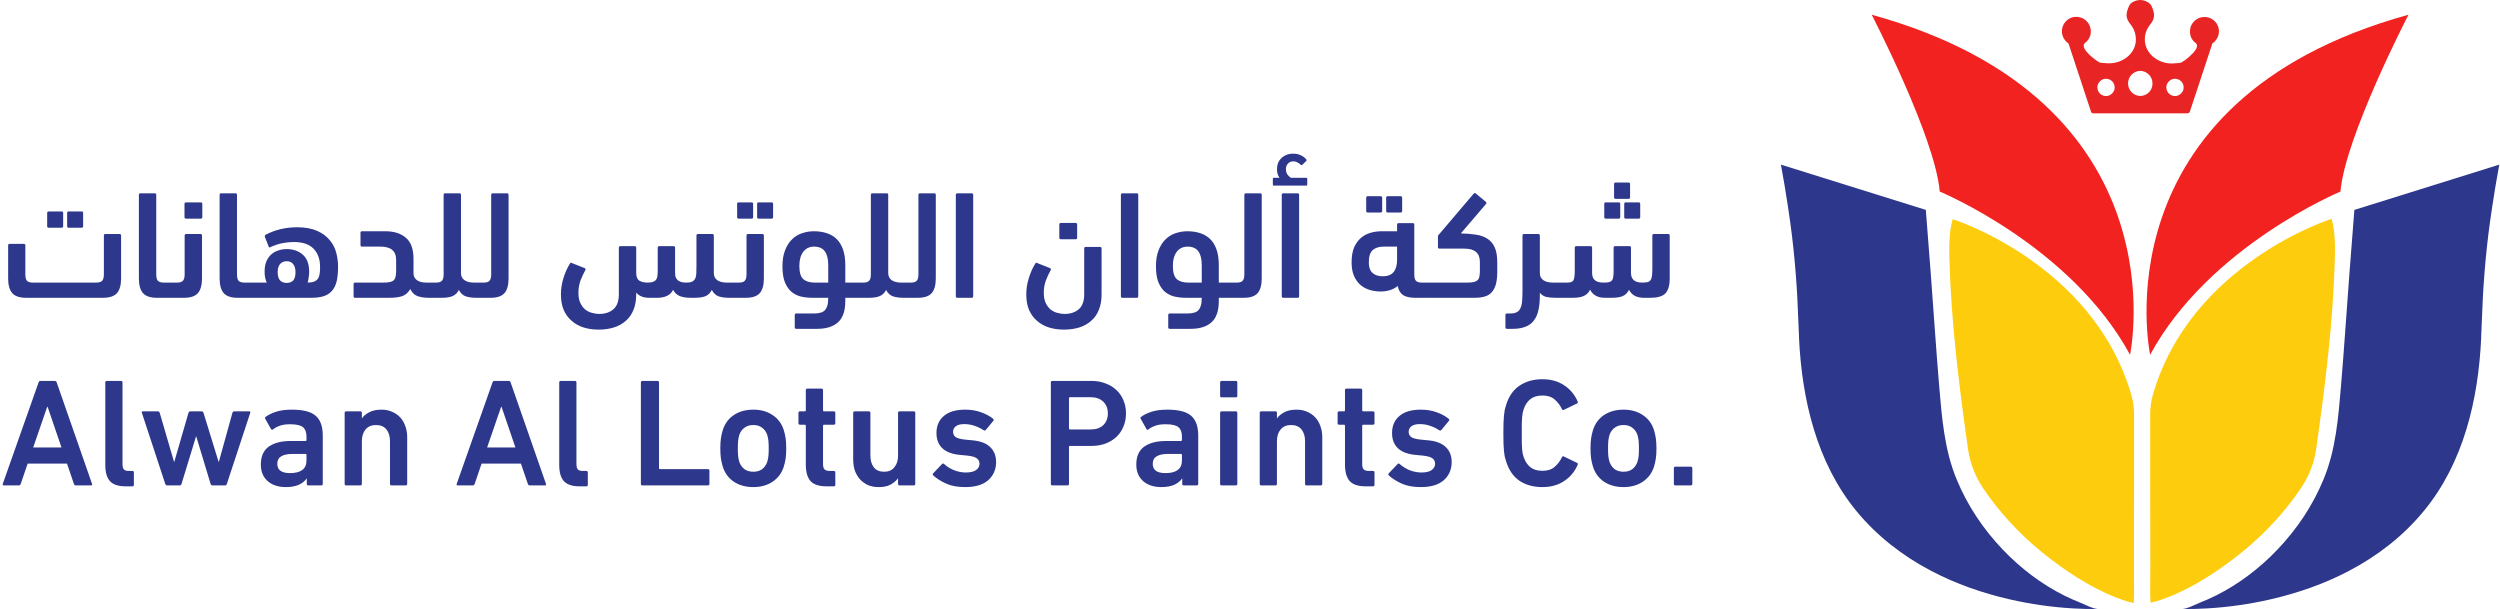 <svg width="1679" height="409" viewBox="0 0 1679 409" fill="none" xmlns="http://www.w3.org/2000/svg">
<path d="M1478.26 11.686C1474.89 12.423 1472.04 15.161 1471.1 18.53C1470.57 20.741 1470.68 23.057 1471.52 25.057C1471.94 26.005 1472.57 26.952 1473.31 27.794C1473.94 28.426 1474.99 28.953 1475.31 29.795C1476.15 31.69 1474.15 34.217 1472.89 35.585C1471.31 37.27 1469.62 38.744 1467.83 40.112C1464.15 42.744 1464.99 42.113 1460.46 42.534C1450.67 43.587 1440.25 36.638 1440.46 26.11C1440.46 23.162 1441.41 20.214 1443.09 17.793C1445.3 14.529 1448.57 12.213 1445.2 4.527C1444.88 3.895 1444.57 3.264 1444.04 2.737C1442.35 0.948 1439.93 0.105 1437.51 0H1437.2C1434.77 0.105 1432.35 0.948 1430.67 2.737C1430.35 3.053 1430.04 3.685 1429.72 4.317C1426.25 12.107 1429.62 14.424 1431.83 17.687C1433.51 20.109 1434.35 23.057 1434.46 26.005C1434.77 36.638 1424.25 43.481 1414.46 42.429C1409.93 42.008 1410.77 42.639 1407.09 40.007C1405.3 38.639 1403.51 37.164 1402.03 35.48C1400.77 34.217 1398.77 31.585 1399.61 29.689C1400.03 28.847 1401.08 28.321 1401.61 27.689C1402.35 26.952 1402.98 26.005 1403.4 24.952C1404.35 22.951 1404.45 20.53 1403.82 18.424C1402.87 15.055 1400.14 12.318 1396.66 11.581C1390.35 10.107 1384.77 14.95 1384.77 21.056C1384.77 24.215 1386.56 27.479 1389.19 29.163L1404.35 75.066C1404.56 75.698 1405.19 76.119 1405.93 76.119H1469.1C1469.73 76.119 1470.36 75.698 1470.68 75.066L1485.84 29.163C1488.47 27.479 1490.26 24.215 1490.26 21.056C1490.26 15.055 1484.68 10.212 1478.26 11.686ZM1415.82 64.327C1411.51 65.38 1407.72 61.59 1408.77 57.273C1409.3 55.273 1410.98 53.589 1412.98 53.062C1417.3 52.009 1421.09 55.799 1420.04 60.116C1419.51 62.116 1417.82 63.801 1415.82 64.327ZM1437.62 64.433H1437.3C1432.77 64.327 1429.19 60.537 1429.19 56.01C1429.19 51.378 1432.88 47.693 1437.41 47.587C1441.93 47.693 1445.62 51.378 1445.62 56.01C1445.72 60.537 1442.14 64.327 1437.62 64.433ZM1462.15 64.327C1457.83 65.38 1454.04 61.59 1455.09 57.273C1455.62 55.273 1457.3 53.589 1459.31 53.062C1463.62 52.009 1467.41 55.799 1466.36 60.116C1465.83 62.116 1464.15 63.801 1462.15 64.327Z" fill="#E82425"/>
<path d="M1444.04 238.247C1444.04 238.247 1407.51 67.796 1617.54 9.891C1617.54 9.891 1574.9 92.116 1571.85 128.649C1571.96 128.649 1483.62 165.181 1444.04 238.247Z" fill="#F22220"/>
<path d="M1445.86 265.194C1471.33 176.758 1565.88 146.963 1565.88 146.963C1566.3 148.437 1566.61 149.911 1566.93 151.385C1568.3 158.754 1568.3 166.019 1568.09 173.494C1566.93 216.449 1561.56 259.088 1555.56 301.517C1554.19 310.992 1550.61 320.046 1545.24 327.942L1545.24 327.945C1543.87 329.944 1542.5 331.944 1541.03 333.944C1529.56 349.525 1515.66 363.422 1500.29 375.109C1484.81 386.9 1467.12 397.955 1448.49 403.745L1444.27 404.739L1444.07 398.481C1444.28 374.898 1444.07 351.42 1444.07 327.837V278.565C1444.07 274.038 1444.59 269.511 1445.86 265.194Z" fill="#FDCC0D"/>
<path d="M1431.44 265.409C1405.96 176.973 1311.42 147.178 1311.42 147.178C1311 148.652 1310.68 150.126 1310.37 151.6C1309 158.969 1309 166.234 1309.21 173.709C1310.37 216.664 1315.74 259.303 1321.74 301.732C1323.11 311.207 1326.69 320.261 1332.05 328.157L1332.06 328.16C1333.42 330.159 1334.79 332.159 1336.27 334.158C1347.74 349.74 1361.64 363.637 1377.01 375.324C1392.49 387.115 1410.17 398.17 1428.81 403.96L1433.03 404.954L1433.23 398.696C1433.02 375.113 1433.23 351.635 1433.23 328.052V278.78C1433.23 274.253 1432.7 269.726 1431.44 265.409Z" fill="#FDCC0D"/>
<path d="M1666.36 226.146C1666.46 222.777 1666.67 219.408 1666.78 216.145C1667.52 193.72 1669.2 171.4 1672.25 149.291C1672.78 145.711 1673.31 142.131 1673.83 138.447C1675.2 129.182 1676.78 120.022 1678.47 110.863C1678.47 110.863 1678.47 110.547 1678.57 110.547L1581.19 140.973C1580.03 155.502 1578.97 169.926 1577.82 184.455C1575.92 209.301 1574.34 234.148 1572.24 258.889C1570.45 280.156 1568.76 302.16 1560.44 322.058C1553.29 339.43 1542.65 355.327 1529.7 368.909C1517.81 381.437 1503.8 392.176 1488.22 399.967C1484.64 401.757 1480.96 403.336 1477.27 404.81C1474.11 406.073 1468.85 409.021 1465.38 408.916C1471.06 409.126 1476.75 408.916 1482.43 408.6C1496.64 407.758 1510.75 405.757 1524.54 402.599C1542.97 398.388 1560.97 392.176 1577.71 383.332C1596.77 373.33 1614.03 359.96 1627.72 343.325C1654.57 310.898 1664.46 268.259 1666.36 226.989C1666.36 226.568 1666.36 226.357 1666.36 226.146Z" fill="#2D378C"/>
<path d="M1430.53 238.247C1430.53 238.247 1467.06 67.796 1257.03 9.891C1257.03 9.891 1299.67 92.116 1302.72 128.649C1302.72 128.649 1390.95 165.181 1430.53 238.247Z" fill="#F22220"/>
<path d="M1208.21 226.146C1208.11 222.777 1207.9 219.408 1207.79 216.145C1207.05 193.72 1205.37 171.4 1202.32 149.291C1201.79 145.711 1201.26 142.131 1200.74 138.447C1199.37 129.182 1197.79 120.022 1196.11 110.863C1196.11 110.863 1196.11 110.547 1196 110.547L1293.39 140.973C1294.54 155.502 1295.6 169.926 1296.75 184.455C1298.65 209.301 1300.23 234.148 1302.33 258.889C1304.12 280.156 1305.81 302.16 1314.13 322.058C1321.29 339.43 1331.92 355.327 1344.87 368.909C1356.77 381.437 1370.77 392.176 1386.35 399.967C1389.93 401.757 1393.61 403.336 1397.3 404.81C1400.46 406.073 1405.72 409.021 1409.2 408.916C1403.51 409.126 1397.83 408.916 1392.14 408.6C1377.93 407.758 1363.82 405.757 1350.03 402.599C1331.6 398.388 1313.6 392.176 1296.86 383.332C1277.8 373.33 1260.54 359.96 1246.85 343.325C1220 310.688 1210.11 268.049 1208.21 226.778C1208.21 226.568 1208.21 226.357 1208.21 226.146Z" fill="#2D378C"/>
<path d="M64.706 189.783C66.495 189.783 67.768 189.405 68.525 188.648C69.35 187.822 69.763 186.378 69.763 184.314V158.204C69.763 157.516 70.107 157.172 70.795 157.172H80.29C80.978 157.172 81.322 157.516 81.322 158.204V186.997C81.322 191.469 80.393 194.771 78.535 196.904C76.678 198.968 73.513 200 69.041 200H17.544C13.21 200 10.114 198.968 8.256 196.904C6.398 194.771 5.47 191.469 5.47 186.997V164.809C5.47 164.121 5.814 163.777 6.502 163.777H15.996C16.684 163.777 17.028 164.121 17.028 164.809V184.314C17.028 186.378 17.406 187.822 18.163 188.648C18.989 189.405 20.262 189.783 21.982 189.783H64.706ZM46.13 152.941C45.442 152.941 45.098 152.597 45.098 151.909V143.034C45.098 142.346 45.442 142.002 46.13 142.002H54.799C55.487 142.002 55.831 142.346 55.831 143.034V151.909C55.831 152.597 55.487 152.941 54.799 152.941H46.13ZM32.714 152.941C32.026 152.941 31.682 152.597 31.682 151.909V143.034C31.682 142.346 32.026 142.002 32.714 142.002H41.383C42.071 142.002 42.415 142.346 42.415 143.034V151.909C42.415 152.597 42.071 152.941 41.383 152.941H32.714ZM93.279 130.856C93.279 130.168 93.623 129.824 94.311 129.824H103.909C104.597 129.824 104.941 130.168 104.941 130.856V184.314C104.941 186.378 105.319 187.822 106.076 188.648C106.901 189.405 108.174 189.783 109.894 189.783H113.506C114.882 189.783 115.914 190.196 116.602 191.022C117.29 191.778 117.634 193.12 117.634 195.046C117.634 197.179 117.29 198.555 116.602 199.174C115.983 199.725 114.951 200 113.506 200H105.354C101.019 200 97.923 198.968 96.066 196.904C94.208 194.771 93.279 191.469 93.279 186.997V130.856ZM124.935 146.852C124.247 146.852 123.903 146.508 123.903 145.82V136.945C123.903 136.257 124.247 135.913 124.935 135.913H134.842C135.53 135.913 135.874 136.257 135.874 136.945V145.82C135.874 146.508 135.53 146.852 134.842 146.852H124.935ZM113.996 200C112.62 200 111.588 199.759 110.9 199.278C110.212 198.796 109.868 197.833 109.868 196.388C109.868 194.668 110.212 193.154 110.9 191.847C111.519 190.471 112.551 189.783 113.996 189.783H119.052C120.772 189.783 122.011 189.405 122.768 188.648C123.593 187.822 124.006 186.378 124.006 184.314V158.204C124.006 157.516 124.35 157.172 125.038 157.172H134.636C135.324 157.172 135.668 157.516 135.668 158.204V186.997C135.668 191.469 134.739 194.771 132.881 196.904C131.024 198.968 127.928 200 123.593 200H113.996ZM147.499 130.856C147.499 130.168 147.843 129.824 148.531 129.824H158.129C158.817 129.824 159.161 130.168 159.161 130.856V184.314C159.161 186.378 159.539 187.822 160.296 188.648C161.122 189.405 162.395 189.783 164.115 189.783H167.727C169.103 189.783 170.135 190.196 170.823 191.022C171.511 191.778 171.855 193.12 171.855 195.046C171.855 197.179 171.511 198.555 170.823 199.174C170.203 199.725 169.171 200 167.727 200H159.574C155.239 200 152.143 198.968 150.286 196.904C148.428 194.771 147.499 191.469 147.499 186.997V130.856ZM167.7 200C166.324 200 165.292 199.622 164.604 198.865C163.916 198.039 163.572 196.732 163.572 194.943C163.572 192.948 163.916 191.606 164.604 190.918C165.223 190.162 166.255 189.783 167.7 189.783H179.155C178.192 187.719 177.71 185.311 177.71 182.559C177.71 179.876 178.089 177.571 178.846 175.645C179.671 173.718 180.772 172.136 182.148 170.898C183.524 169.659 185.106 168.765 186.895 168.214C188.684 167.595 190.576 167.286 192.571 167.286C196.906 167.286 200.483 168.524 203.304 171.001C206.194 173.478 207.638 177.33 207.638 182.559C207.638 183.66 207.535 184.864 207.329 186.171C207.191 187.478 206.95 188.682 206.606 189.783C208.326 189.783 209.737 189.577 210.838 189.164C211.938 188.751 212.798 188.132 213.418 187.306C214.037 186.412 214.45 185.311 214.656 184.004C214.862 182.628 214.966 181.046 214.966 179.257C214.966 174.166 213.521 170.106 210.631 167.079C207.742 164.052 203.304 162.538 197.318 162.538C194.979 162.538 192.502 162.779 189.888 163.261C187.342 163.742 184.762 164.568 182.148 165.738C181.735 166.013 181.391 166.15 181.116 166.15C180.772 166.15 180.566 166.013 180.497 165.738L178.02 159.442C177.882 159.03 177.814 158.72 177.814 158.514C177.814 158.17 177.986 157.894 178.33 157.688C184.797 154.317 191.814 152.631 199.382 152.631C204.818 152.631 209.324 153.422 212.902 155.005C216.479 156.587 219.3 158.651 221.364 161.197C223.497 163.674 224.976 166.494 225.802 169.659C226.627 172.755 227.04 175.886 227.04 179.05C227.04 182.903 226.73 186.171 226.111 188.854C225.492 191.469 224.46 193.602 223.015 195.253C221.639 196.904 219.816 198.108 217.546 198.865C215.275 199.622 212.523 200 209.29 200H167.7ZM192.571 175.438C190.645 175.438 189.131 176.092 188.03 177.399C186.998 178.638 186.482 180.426 186.482 182.766C186.482 185.174 186.964 186.962 187.927 188.132C188.89 189.233 190.232 189.852 191.952 189.99H193.087C194.876 189.852 196.218 189.233 197.112 188.132C198.006 186.962 198.454 185.174 198.454 182.766C198.454 180.426 197.938 178.638 196.906 177.399C195.942 176.092 194.498 175.438 192.571 175.438ZM243.137 165.634C242.449 165.634 242.105 165.29 242.105 164.602V156.346C242.105 155.658 242.449 155.314 243.137 155.314H258.823C264.602 155.314 269.178 156.759 272.549 159.649C275.989 162.538 277.709 167.251 277.709 173.787V183.488C277.709 185.483 278.466 187.031 279.979 188.132C281.493 189.233 283.557 189.783 286.171 189.783H287.926C289.302 189.783 290.334 190.162 291.022 190.918C291.71 191.675 292.054 192.948 292.054 194.737C292.054 196.732 291.71 198.108 291.022 198.865C290.402 199.622 289.37 200 287.926 200C285.036 200 282.525 199.622 280.392 198.865C278.328 198.108 276.711 196.526 275.542 194.118C274.234 196.457 272.446 198.039 270.175 198.865C267.974 199.622 265.118 200 261.61 200H238.493C237.805 200 237.461 199.656 237.461 198.968V190.815C237.461 190.127 237.805 189.783 238.493 189.783H257.688C259.546 189.783 261.025 189.646 262.126 189.37C263.226 189.095 264.052 188.648 264.602 188.029C265.222 187.341 265.6 186.481 265.738 185.449C265.944 184.417 266.047 183.144 266.047 181.63V174.716C266.047 171.551 265.153 169.246 263.364 167.802C261.644 166.357 259.03 165.634 255.521 165.634H243.137ZM292.989 189.783C294.709 189.783 295.947 189.405 296.704 188.648C297.53 187.822 297.942 186.378 297.942 184.314V130.856C297.942 130.168 298.286 129.824 298.974 129.824H308.572C309.26 129.824 309.604 130.168 309.604 130.856V183.385C309.604 185.449 310.361 187.031 311.874 188.132C313.457 189.233 315.555 189.783 318.17 189.783H319.924C321.3 189.783 322.332 190.162 323.02 190.918C323.708 191.675 324.052 192.948 324.052 194.737C324.052 196.732 323.708 198.108 323.02 198.865C322.401 199.622 321.369 200 319.924 200C317.241 200 314.902 199.69 312.906 199.071C310.911 198.383 309.329 196.938 308.159 194.737C307.196 196.663 305.786 198.039 303.928 198.865C302.139 199.622 299.697 200 296.601 200H287.932C286.556 200 285.524 199.69 284.836 199.071C284.148 198.383 283.804 196.938 283.804 194.737C283.804 192.879 284.148 191.606 284.836 190.918C285.455 190.162 286.487 189.783 287.932 189.783H292.989ZM319.88 200C318.504 200 317.472 199.69 316.784 199.071C316.096 198.383 315.752 197.042 315.752 195.046C315.752 193.12 316.096 191.778 316.784 191.022C317.403 190.196 318.435 189.783 319.88 189.783H324.937C326.657 189.783 327.895 189.405 328.652 188.648C329.477 187.822 329.89 186.378 329.89 184.314V130.856C329.89 130.168 330.234 129.824 330.922 129.824H340.52C341.208 129.824 341.552 130.168 341.552 130.856V186.997C341.552 191.469 340.623 194.771 338.765 196.904C336.908 198.968 333.812 200 329.477 200H319.88ZM376.714 197.73C376.714 194.014 377.299 190.299 378.468 186.584C379.638 182.869 381.083 179.67 382.803 176.986C383.147 176.367 383.663 176.298 384.351 176.78L392.71 180.082C393.054 180.22 393.226 180.426 393.226 180.702C393.295 180.908 393.26 181.149 393.123 181.424C392.022 183.35 390.955 185.621 389.923 188.235C388.96 190.781 388.479 193.602 388.479 196.698C388.479 199.381 388.891 201.617 389.717 203.406C390.611 205.263 391.712 206.742 393.019 207.843C394.395 208.944 395.909 209.701 397.56 210.114C399.211 210.595 400.828 210.836 402.411 210.836C406.401 210.836 409.6 209.77 412.008 207.637C414.416 205.573 415.62 202.202 415.62 197.523V166.357C415.62 165.669 415.964 165.325 416.652 165.325H426.25C426.938 165.325 427.282 165.669 427.282 166.357V183.178C427.282 185.862 428.004 187.65 429.449 188.545C430.963 189.37 432.717 189.783 434.712 189.783C436.295 189.783 437.533 189.646 438.427 189.37C439.391 189.026 440.113 188.545 440.595 187.926C441.076 187.238 441.386 186.378 441.523 185.346C441.661 184.314 441.73 183.041 441.73 181.527V166.357C441.73 165.669 442.074 165.325 442.762 165.325H452.359C453.047 165.325 453.391 165.669 453.391 166.357V183.488C453.391 184.795 453.598 185.862 454.011 186.687C454.492 187.513 455.077 188.166 455.765 188.648C456.522 189.061 457.347 189.37 458.242 189.577C459.136 189.714 460.065 189.783 461.028 189.783C462.679 189.783 463.952 189.577 464.847 189.164C465.741 188.682 466.395 188.029 466.807 187.203C467.289 186.309 467.564 185.208 467.633 183.901C467.702 182.525 467.736 180.908 467.736 179.05V158.204C467.736 157.516 468.08 157.172 468.768 157.172H478.366C479.054 157.172 479.398 157.516 479.398 158.204V183.385C479.398 185.449 480.155 187.031 481.668 188.132C483.251 189.233 485.349 189.783 487.963 189.783H489.615C490.991 189.783 492.023 190.162 492.711 190.918C493.399 191.675 493.743 192.948 493.743 194.737C493.743 196.732 493.399 198.108 492.711 198.865C492.091 199.622 491.059 200 489.615 200C487 200 484.695 199.69 482.7 199.071C480.774 198.383 479.226 196.938 478.056 194.737C477.093 196.663 475.717 198.039 473.928 198.865C472.139 199.622 469.697 200 466.601 200H463.918C460.959 200 458.517 199.622 456.591 198.865C454.664 198.108 453.151 196.698 452.05 194.634C450.33 198.211 446.752 200 441.317 200H435.951C432.098 200 429.208 198.83 427.282 196.491V197.833C427.282 201.754 426.663 205.194 425.424 208.153C424.255 211.111 422.535 213.554 420.264 215.48C418.063 217.475 415.414 218.954 412.318 219.918C409.222 220.881 405.782 221.362 401.998 221.362C398.351 221.362 394.98 220.881 391.884 219.918C388.857 218.954 386.208 217.475 383.938 215.48C381.667 213.554 379.879 211.111 378.571 208.153C377.333 205.194 376.714 201.72 376.714 197.73ZM509.511 146.852C508.823 146.852 508.479 146.508 508.479 145.82V136.945C508.479 136.257 508.823 135.913 509.511 135.913H518.179C518.867 135.913 519.211 136.257 519.211 136.945V145.82C519.211 146.508 518.867 146.852 518.179 146.852H509.511ZM496.095 146.852C495.407 146.852 495.063 146.508 495.063 145.82V136.945C495.063 136.257 495.407 135.913 496.095 135.913H504.763C505.451 135.913 505.795 136.257 505.795 136.945V145.82C505.795 146.508 505.451 146.852 504.763 146.852H496.095ZM489.696 200C488.32 200 487.288 199.69 486.6 199.071C485.912 198.383 485.568 197.11 485.568 195.253C485.568 193.258 485.912 191.847 486.6 191.022C487.219 190.196 488.251 189.783 489.696 189.783H496.404C498.124 189.783 499.363 189.405 500.119 188.648C500.945 187.822 501.358 186.378 501.358 184.314V158.204C501.358 157.516 501.702 157.172 502.39 157.172H511.987C512.675 157.172 513.019 157.516 513.019 158.204V186.997C513.019 191.469 512.091 194.771 510.233 196.904C508.375 198.968 505.279 200 500.945 200H489.696ZM534.782 220.846C534.094 220.846 533.75 220.502 533.75 219.814V211.558C533.75 210.87 534.094 210.526 534.782 210.526H546.856C548.438 210.526 549.814 210.354 550.984 210.01C552.154 209.735 553.117 209.219 553.874 208.462C554.63 207.706 555.215 206.639 555.628 205.263C556.041 203.887 556.247 202.133 556.247 200H545.824C542.59 200 539.701 199.656 537.155 198.968C534.678 198.211 532.58 197.007 530.86 195.356C529.14 193.636 527.798 191.434 526.835 188.751C525.941 186.068 525.494 182.766 525.494 178.844C525.494 174.647 526.078 171.07 527.248 168.111C528.418 165.084 529.966 162.642 531.892 160.784C533.818 158.858 536.054 157.482 538.6 156.656C541.146 155.762 543.829 155.314 546.65 155.314C549.746 155.314 552.566 155.727 555.112 156.553C557.726 157.378 559.962 158.686 561.82 160.474C563.678 162.263 565.122 164.602 566.154 167.492C567.186 170.382 567.702 173.925 567.702 178.122V189.783H574.823C576.199 189.783 577.231 190.162 577.919 190.918C578.607 191.675 578.951 192.948 578.951 194.737C578.951 196.938 578.607 198.383 577.919 199.071C577.3 199.69 576.268 200 574.823 200H567.702V202.27C567.702 208.738 566.086 213.45 562.852 216.409C559.618 219.367 554.906 220.846 548.714 220.846H534.782ZM546.753 165.634C543.657 165.634 541.214 166.804 539.426 169.143C537.706 171.482 536.846 174.613 536.846 178.534C536.846 182.869 537.706 185.827 539.426 187.41C541.214 188.992 543.76 189.783 547.062 189.783H556.247V178.018C556.247 173.959 555.49 170.898 553.977 168.834C552.463 166.701 550.055 165.634 546.753 165.634ZM579.913 189.783C581.633 189.783 582.872 189.405 583.628 188.648C584.454 187.822 584.867 186.378 584.867 184.314V130.856C584.867 130.168 585.211 129.824 585.899 129.824H595.496C596.184 129.824 596.528 130.168 596.528 130.856V183.385C596.528 185.449 597.285 187.031 598.799 188.132C600.381 189.233 602.48 189.783 605.094 189.783H606.848C608.224 189.783 609.256 190.162 609.944 190.918C610.632 191.675 610.976 192.948 610.976 194.737C610.976 196.732 610.632 198.108 609.944 198.865C609.325 199.622 608.293 200 606.848 200C604.165 200 601.826 199.69 599.831 199.071C597.836 198.383 596.253 196.938 595.084 194.737C594.12 196.663 592.71 198.039 590.852 198.865C589.064 199.622 586.621 200 583.525 200H574.856C573.48 200 572.448 199.69 571.76 199.071C571.072 198.383 570.728 196.938 570.728 194.737C570.728 192.879 571.072 191.606 571.76 190.918C572.38 190.162 573.412 189.783 574.856 189.783H579.913ZM606.804 200C605.428 200 604.396 199.69 603.708 199.071C603.02 198.383 602.676 197.042 602.676 195.046C602.676 193.12 603.02 191.778 603.708 191.022C604.327 190.196 605.359 189.783 606.804 189.783H611.861C613.581 189.783 614.819 189.405 615.576 188.648C616.402 187.822 616.814 186.378 616.814 184.314V130.856C616.814 130.168 617.158 129.824 617.846 129.824H627.444C628.132 129.824 628.476 130.168 628.476 130.856V186.997C628.476 191.469 627.547 194.771 625.69 196.904C623.832 198.968 620.736 200 616.402 200H606.804ZM653.594 198.968C653.594 199.656 653.25 200 652.562 200H642.964C642.276 200 641.932 199.656 641.932 198.968V130.856C641.932 130.168 642.276 129.824 642.964 129.824H652.562C653.25 129.824 653.594 130.168 653.594 130.856V198.968ZM712.469 160.681C711.781 160.681 711.437 160.337 711.437 159.649V150.774C711.437 150.086 711.781 149.742 712.469 149.742H722.376C723.064 149.742 723.408 150.086 723.408 150.774V159.649C723.408 160.337 723.064 160.681 722.376 160.681H712.469ZM695.337 176.986C695.681 176.367 696.197 176.298 696.885 176.78L705.245 180.082C705.589 180.22 705.761 180.426 705.761 180.702C705.829 180.908 705.795 181.149 705.657 181.424C704.557 183.35 703.49 185.621 702.458 188.235C701.495 190.781 701.013 193.602 701.013 196.698C701.013 199.381 701.426 201.617 702.252 203.406C703.146 205.263 704.247 206.742 705.554 207.843C706.93 208.944 708.444 209.701 710.095 210.114C711.746 210.595 713.363 210.836 714.945 210.836C718.936 210.836 722.135 209.77 724.543 207.637C726.951 205.573 728.155 202.202 728.155 197.523V166.873C728.155 166.185 728.499 165.841 729.187 165.841H738.785C739.473 165.841 739.817 166.185 739.817 166.873V197.833C739.817 201.754 739.197 205.194 737.959 208.153C736.789 211.111 735.069 213.554 732.799 215.48C730.597 217.475 727.949 218.954 724.853 219.918C721.757 220.881 718.317 221.362 714.533 221.362C710.886 221.362 707.515 220.881 704.419 219.918C701.392 218.954 698.743 217.475 696.473 215.48C694.202 213.554 692.413 211.111 691.106 208.153C689.868 205.194 689.249 201.72 689.249 197.73C689.249 194.014 689.833 190.299 691.003 186.584C692.173 182.869 693.617 179.67 695.337 176.986ZM764.453 198.968C764.453 199.656 764.109 200 763.421 200H753.824C753.136 200 752.792 199.656 752.792 198.968V130.856C752.792 130.168 753.136 129.824 753.824 129.824H763.421C764.109 129.824 764.453 130.168 764.453 130.856V198.968ZM785.626 220.846C784.938 220.846 784.594 220.502 784.594 219.814V211.558C784.594 210.87 784.938 210.526 785.626 210.526H797.701C799.283 210.526 800.659 210.354 801.829 210.01C802.998 209.735 803.961 209.219 804.718 208.462C805.475 207.706 806.06 206.639 806.473 205.263C806.885 203.887 807.092 202.133 807.092 200H796.669C793.435 200 790.545 199.656 788 198.968C785.523 198.211 783.425 197.007 781.705 195.356C779.985 193.636 778.643 191.434 777.68 188.751C776.785 186.068 776.338 182.766 776.338 178.844C776.338 174.647 776.923 171.07 778.093 168.111C779.262 165.084 780.81 162.642 782.737 160.784C784.663 158.858 786.899 157.482 789.445 156.656C791.99 155.762 794.673 155.314 797.494 155.314C800.59 155.314 803.411 155.727 805.957 156.553C808.571 157.378 810.807 158.686 812.665 160.474C814.522 162.263 815.967 164.602 816.999 167.492C818.031 170.382 818.547 173.925 818.547 178.122V189.783H825.668C827.044 189.783 828.076 190.162 828.764 190.918C829.452 191.675 829.796 192.948 829.796 194.737C829.796 196.938 829.452 198.383 828.764 199.071C828.145 199.69 827.113 200 825.668 200H818.547V202.27C818.547 208.738 816.93 213.45 813.697 216.409C810.463 219.367 805.75 220.846 799.558 220.846H785.626ZM797.597 165.634C794.501 165.634 792.059 166.804 790.27 169.143C788.55 171.482 787.69 174.613 787.69 178.534C787.69 182.869 788.55 185.827 790.27 187.41C792.059 188.992 794.605 189.783 797.907 189.783H807.092V178.018C807.092 173.959 806.335 170.898 804.821 168.834C803.308 166.701 800.9 165.634 797.597 165.634ZM825.701 200C824.325 200 823.293 199.69 822.605 199.071C821.917 198.383 821.573 197.042 821.573 195.046C821.573 193.12 821.917 191.778 822.605 191.022C823.224 190.196 824.256 189.783 825.701 189.783H830.758C832.478 189.783 833.716 189.405 834.473 188.648C835.298 187.822 835.711 186.378 835.711 184.314V130.856C835.711 130.168 836.055 129.824 836.743 129.824H846.341C847.029 129.824 847.373 130.168 847.373 130.856V186.997C847.373 191.469 846.444 194.771 844.586 196.904C842.729 198.968 839.633 200 835.298 200H825.701ZM872.491 198.968C872.491 199.656 872.147 200 871.459 200H861.861C861.173 200 860.829 199.656 860.829 198.968V130.856C860.829 130.168 861.173 129.824 861.861 129.824H871.459C872.147 129.824 872.491 130.168 872.491 130.856V198.968ZM859.281 119.401C858.8 118.644 858.387 117.784 858.043 116.821C857.768 115.789 857.63 114.688 857.63 113.518C857.63 112.349 857.802 111.179 858.146 110.01C858.559 108.771 859.212 107.67 860.107 106.707C861.001 105.675 862.136 104.85 863.512 104.23C864.888 103.542 866.574 103.198 868.569 103.198C870.496 103.198 872.216 103.577 873.729 104.334C875.243 105.022 876.447 105.95 877.341 107.12C877.548 107.533 877.548 107.842 877.341 108.049L874.658 110.629C874.245 110.973 873.901 111.007 873.626 110.732C872.938 110.044 872.181 109.494 871.356 109.081C870.53 108.599 869.636 108.358 868.672 108.358C867.09 108.358 865.852 108.874 864.957 109.906C864.063 110.87 863.616 112.108 863.616 113.622C863.616 114.998 863.96 116.202 864.648 117.234C865.404 118.197 866.161 118.919 866.918 119.401H877.341C877.754 119.401 877.96 119.642 877.96 120.123V123.942C877.96 124.423 877.754 124.664 877.341 124.664H855.463C855.05 124.664 854.844 124.423 854.844 123.942V120.123C854.844 119.642 855.05 119.401 855.463 119.401H859.281ZM931.985 142.724C931.297 142.724 930.953 142.38 930.953 141.692V132.817C930.953 132.129 931.297 131.785 931.985 131.785H940.654C941.342 131.785 941.686 132.129 941.686 132.817V141.692C941.686 142.38 941.342 142.724 940.654 142.724H931.985ZM918.569 142.724C917.881 142.724 917.537 142.38 917.537 141.692V132.817C917.537 132.129 917.881 131.785 918.569 131.785H927.238C927.926 131.785 928.27 132.129 928.27 132.817V141.692C928.27 142.38 927.926 142.724 927.238 142.724H918.569ZM938.28 155.314V150.877C938.28 150.189 938.624 149.845 939.312 149.845H948.806C949.494 149.845 949.838 150.189 949.838 150.877V184.314C949.838 186.378 950.217 187.822 950.974 188.648C951.799 189.405 953.072 189.783 954.792 189.783H958.714C961.466 189.783 962.842 191.503 962.842 194.943C962.842 197.007 962.498 198.383 961.81 199.071C961.19 199.69 960.158 200 958.714 200H950.354C946.983 200 944.334 199.415 942.408 198.246C940.55 197.076 939.312 195.012 938.693 192.054C937.248 193.292 935.528 194.221 933.533 194.84C931.538 195.459 929.439 195.769 927.238 195.769C924.554 195.769 922.009 195.39 919.601 194.634C917.262 193.877 915.198 192.707 913.409 191.125C911.689 189.542 910.313 187.547 909.281 185.139C908.249 182.662 907.733 179.704 907.733 176.264C907.733 172.274 908.283 168.937 909.384 166.254C910.554 163.57 912.067 161.438 913.925 159.855C915.851 158.204 918.018 157.034 920.426 156.346C922.834 155.658 925.346 155.314 927.96 155.314H938.28ZM928.579 185.552C931.882 185.552 934.324 184.623 935.906 182.766C937.489 180.839 938.28 178.053 938.28 174.406V165.634H929.095C926.137 165.634 923.763 166.391 921.974 167.905C920.186 169.418 919.291 172.205 919.291 176.264C919.291 179.429 920.117 181.768 921.768 183.282C923.419 184.795 925.69 185.552 928.579 185.552ZM981.097 156.759C984.744 156.828 988.081 157.103 991.108 157.585C994.135 157.998 996.715 158.892 998.848 160.268C1000.98 161.575 1002.63 163.502 1003.8 166.047C1004.97 168.593 1005.56 171.964 1005.56 176.161V182.353C1005.56 185.793 1005.25 188.648 1004.63 190.918C1004.01 193.12 1003.08 194.909 1001.84 196.285C1000.6 197.661 999.02 198.624 997.093 199.174C995.167 199.725 992.897 200 990.282 200H959.941C958.565 200 957.533 199.622 956.845 198.865C956.157 198.039 955.813 196.629 955.813 194.634C955.813 192.638 956.157 191.331 956.845 190.712C957.465 190.093 958.497 189.783 959.941 189.783H985.535C987.393 189.783 988.872 189.646 989.973 189.37C991.073 189.095 991.899 188.648 992.449 188.029C993.069 187.41 993.447 186.584 993.585 185.552C993.791 184.52 993.894 183.213 993.894 181.63V176.058C993.894 172.962 993.034 170.691 991.314 169.246C989.663 167.733 987.014 166.976 983.368 166.976H966.753C966.065 166.976 965.721 166.632 965.721 165.944V158.823C965.721 158.342 965.927 157.894 966.34 157.482C966.753 157.069 967.097 156.69 967.372 156.346L989.663 130.134C990.076 129.652 990.523 129.549 991.005 129.824L997.713 135.397C998.263 135.81 998.401 136.291 998.125 136.842L981.097 156.759ZM1022.5 158.204C1022.5 157.516 1022.84 157.172 1023.53 157.172H1033.12C1033.81 157.172 1034.16 157.516 1034.16 158.204V183.385C1034.16 185.449 1034.91 187.031 1036.43 188.132C1038.01 189.233 1040.11 189.783 1042.72 189.783H1044.48C1045.85 189.783 1046.88 190.162 1047.57 190.918C1048.26 191.675 1048.6 192.948 1048.6 194.737C1048.6 196.732 1048.26 198.108 1047.57 198.865C1046.95 199.622 1045.92 200 1044.48 200C1042.14 200 1040.11 199.794 1038.39 199.381C1036.74 198.968 1035.33 198.039 1034.16 196.594V198.555C1034.16 202.27 1033.85 205.504 1033.23 208.256C1032.61 211.077 1031.58 213.416 1030.13 215.274C1028.76 217.131 1026.9 218.507 1024.56 219.402C1022.22 220.365 1019.33 220.846 1015.89 220.846H1012.07C1011.38 220.846 1011.04 220.502 1011.04 219.814V211.558C1011.04 210.87 1011.38 210.526 1012.07 210.526H1014.34C1016.34 210.526 1017.89 210.182 1018.99 209.494C1020.09 208.806 1020.88 207.774 1021.36 206.398C1021.91 205.091 1022.22 203.474 1022.29 201.548C1022.43 199.69 1022.5 197.523 1022.5 195.046V158.204ZM1069.26 183.385C1069.26 187.65 1071.74 189.783 1076.7 189.783C1078.21 189.783 1079.41 189.714 1080.31 189.577C1081.2 189.37 1081.89 189.026 1082.37 188.545C1082.92 187.994 1083.27 187.203 1083.4 186.171C1083.61 185.139 1083.71 183.729 1083.71 181.94V166.357C1083.71 165.669 1084.06 165.325 1084.74 165.325H1094.34C1095.03 165.325 1095.37 165.669 1095.37 166.357V183.282C1095.37 185.483 1096.03 187.134 1097.34 188.235C1098.64 189.267 1100.4 189.783 1102.6 189.783C1104.25 189.783 1105.56 189.68 1106.52 189.474C1107.48 189.198 1108.17 188.717 1108.58 188.029C1109.07 187.272 1109.38 186.24 1109.51 184.933C1109.65 183.626 1109.72 181.871 1109.72 179.67V158.204C1109.72 157.516 1110.06 157.172 1110.75 157.172H1120.35C1121.04 157.172 1121.38 157.516 1121.38 158.204V186.997C1121.38 191.744 1120.38 195.115 1118.39 197.11C1116.46 199.037 1113.16 200 1108.48 200H1104.04C1101.64 200 1099.57 199.553 1097.85 198.658C1096.2 197.695 1094.93 196.354 1094.03 194.634C1093.07 196.629 1091.66 198.039 1089.8 198.865C1088.01 199.622 1085.57 200 1082.47 200H1077.93C1073.05 200 1069.71 198.177 1067.92 194.53C1066.96 196.526 1065.55 197.936 1063.69 198.762C1061.9 199.587 1059.43 200 1056.26 200H1044.5C1043.12 200 1042.09 199.69 1041.4 199.071C1040.71 198.383 1040.37 197.145 1040.37 195.356C1040.37 193.292 1040.71 191.847 1041.4 191.022C1042.02 190.196 1043.05 189.783 1044.5 189.783H1052.75C1054.89 189.783 1056.23 189.233 1056.78 188.132C1057.33 186.962 1057.6 184.898 1057.6 181.94V166.357C1057.6 165.669 1057.95 165.325 1058.64 165.325H1068.23C1068.92 165.325 1069.26 165.669 1069.26 166.357V183.385ZM1091.87 146.852C1091.18 146.852 1090.83 146.508 1090.83 145.82V136.945C1090.83 136.257 1091.18 135.913 1091.87 135.913H1100.53C1101.22 135.913 1101.57 136.257 1101.57 136.945V145.82C1101.57 146.508 1101.22 146.852 1100.53 146.852H1091.87ZM1078.45 146.852C1077.76 146.852 1077.42 146.508 1077.42 145.82V136.945C1077.42 136.257 1077.76 135.913 1078.45 135.913H1087.12C1087.81 135.913 1088.15 136.257 1088.15 136.945V145.82C1088.15 146.508 1087.81 146.852 1087.12 146.852H1078.45ZM1085.05 133.539C1084.37 133.539 1084.02 133.195 1084.02 132.507V123.632C1084.02 122.944 1084.37 122.6 1085.05 122.6H1093.72C1094.41 122.6 1094.76 122.944 1094.76 123.632V132.507C1094.76 133.195 1094.41 133.539 1093.72 133.539H1085.05Z" fill="#2D378C"/>
<path d="M25.903 256.856C26.11 256.168 26.557 255.824 27.245 255.824H36.739C37.427 255.824 37.874 256.168 38.081 256.856L61.817 324.968C62.023 325.656 61.782 326 61.094 326H50.981C50.293 326 49.846 325.656 49.639 324.968L44.995 311.346H18.576L13.932 324.968C13.726 325.656 13.278 326 12.59 326H2.58C1.892 326 1.651 325.656 1.858 324.968L25.903 256.856ZM41.28 300.51L31.992 273.265H31.682L22.291 300.51H41.28ZM84.341 326.619C79.456 326.619 75.947 325.45 73.815 323.11C71.751 320.771 70.719 317.194 70.719 312.378V256.856C70.719 256.168 71.063 255.824 71.751 255.824H81.245C81.933 255.824 82.277 256.168 82.277 256.856V311.758C82.277 313.478 82.621 314.682 83.309 315.37C83.997 315.99 85.098 316.299 86.611 316.299H88.882C89.57 316.299 89.914 316.643 89.914 317.331V325.587C89.914 326.275 89.57 326.619 88.882 326.619H84.341ZM142.665 326C142.046 326 141.633 325.656 141.427 324.968L131.829 293.182H131.623L121.922 324.968C121.716 325.656 121.303 326 120.684 326H112.221C111.602 326 111.189 325.656 110.983 324.968L95.296 277.29C95.09 276.602 95.331 276.258 96.019 276.258H105.926C106.614 276.258 107.061 276.602 107.268 277.29L116.865 310.107H117.072L126.566 277.29C126.772 276.602 127.22 276.258 127.908 276.258H135.338C136.026 276.258 136.473 276.602 136.68 277.29L146.793 310.107H147L156.081 277.29C156.288 276.602 156.735 276.258 157.423 276.258H167.33C168.018 276.258 168.259 276.602 168.052 277.29L152.366 324.968C152.16 325.656 151.747 326 151.128 326H142.665ZM207.069 326C206.381 326 206.037 325.656 206.037 324.968V321.356H205.934C204.764 323.076 203.01 324.486 200.671 325.587C198.332 326.619 195.408 327.135 191.899 327.135C189.628 327.135 187.461 326.826 185.397 326.206C183.402 325.587 181.648 324.658 180.134 323.42C178.62 322.182 177.416 320.634 176.522 318.776C175.628 316.85 175.18 314.579 175.18 311.965C175.18 306.53 176.935 302.539 180.444 299.994C184.021 297.448 188.906 296.175 195.098 296.175H205.212C205.624 296.175 205.831 295.969 205.831 295.556V293.182C205.831 290.293 205.04 288.194 203.457 286.887C201.875 285.58 198.985 284.926 194.788 284.926C191.968 284.926 189.663 285.27 187.874 285.958C186.085 286.578 184.606 287.369 183.436 288.332C182.817 288.814 182.336 288.745 181.992 288.126L178.173 281.314C177.829 280.764 177.898 280.317 178.38 279.973C180.375 278.528 182.783 277.358 185.604 276.464C188.424 275.57 191.899 275.122 196.027 275.122C203.595 275.122 208.927 276.498 212.023 279.25C215.188 282.002 216.77 286.406 216.77 292.46V324.968C216.77 325.656 216.426 326 215.738 326H207.069ZM194.788 317.744C198.366 317.744 201.084 317.056 202.941 315.68C204.868 314.304 205.831 312.171 205.831 309.282V305.463C205.831 305.05 205.624 304.844 205.212 304.844H196.956C193.24 304.844 190.523 305.394 188.803 306.495C187.083 307.527 186.223 309.213 186.223 311.552C186.223 315.68 189.078 317.744 194.788 317.744ZM262.946 326C262.258 326 261.914 325.656 261.914 324.968V296.278C261.914 293.045 261.122 290.43 259.54 288.435C257.958 286.44 255.618 285.442 252.522 285.442C249.495 285.442 247.156 286.44 245.505 288.435C243.854 290.43 243.028 293.045 243.028 296.278V324.968C243.028 325.656 242.684 326 241.996 326H232.502C231.814 326 231.47 325.656 231.47 324.968V277.29C231.47 276.602 231.814 276.258 232.502 276.258H241.996C242.684 276.258 243.028 276.602 243.028 277.29V280.902H243.131C244.232 279.319 245.849 277.978 247.982 276.877C250.183 275.707 252.935 275.122 256.238 275.122C258.921 275.122 261.294 275.604 263.358 276.567C265.491 277.462 267.314 278.734 268.828 280.386C270.342 282.037 271.477 283.998 272.234 286.268C273.059 288.47 273.472 290.912 273.472 293.595V324.968C273.472 325.656 273.128 326 272.44 326H262.946ZM330.766 256.856C330.973 256.168 331.42 255.824 332.108 255.824H341.602C342.29 255.824 342.738 256.168 342.944 256.856L366.68 324.968C366.886 325.656 366.646 326 365.958 326H355.844C355.156 326 354.709 325.656 354.502 324.968L349.858 311.346H323.439L318.795 324.968C318.589 325.656 318.142 326 317.454 326H307.443C306.755 326 306.514 325.656 306.721 324.968L330.766 256.856ZM346.143 300.51L336.855 273.265H336.546L327.154 300.51H346.143ZM389.204 326.619C384.32 326.619 380.811 325.45 378.678 323.11C376.614 320.771 375.582 317.194 375.582 312.378V256.856C375.582 256.168 375.926 255.824 376.614 255.824H386.108C386.796 255.824 387.14 256.168 387.14 256.856V311.758C387.14 313.478 387.484 314.682 388.172 315.37C388.86 315.99 389.961 316.299 391.475 316.299H393.745C394.433 316.299 394.777 316.643 394.777 317.331V325.587C394.777 326.275 394.433 326.619 393.745 326.619H389.204ZM430.417 256.856C430.417 256.168 430.761 255.824 431.449 255.824H441.562C442.25 255.824 442.594 256.168 442.594 256.856V314.442C442.594 314.854 442.801 315.061 443.213 315.061H475.412C476.1 315.061 476.444 315.405 476.444 316.093V324.968C476.444 325.656 476.1 326 475.412 326H431.449C430.761 326 430.417 325.656 430.417 324.968V256.856ZM505.951 327.135C500.86 327.135 496.491 325.931 492.845 323.523C489.267 321.115 486.79 317.744 485.414 313.41C484.864 311.621 484.451 309.832 484.176 308.043C483.901 306.186 483.763 303.881 483.763 301.129C483.763 298.377 483.901 296.106 484.176 294.318C484.451 292.46 484.864 290.637 485.414 288.848C486.79 284.514 489.267 281.142 492.845 278.734C496.491 276.326 500.86 275.122 505.951 275.122C510.973 275.122 515.273 276.326 518.851 278.734C522.497 281.142 525.009 284.514 526.385 288.848C526.935 290.637 527.348 292.46 527.623 294.318C527.898 296.106 528.036 298.377 528.036 301.129C528.036 303.881 527.898 306.186 527.623 308.043C527.348 309.832 526.935 311.621 526.385 313.41C525.009 317.744 522.497 321.115 518.851 323.523C515.273 325.931 510.973 327.135 505.951 327.135ZM505.951 316.815C508.29 316.815 510.217 316.265 511.73 315.164C513.313 313.994 514.482 312.378 515.239 310.314C515.652 309.006 515.927 307.699 516.065 306.392C516.202 305.016 516.271 303.262 516.271 301.129C516.271 298.996 516.202 297.276 516.065 295.969C515.927 294.662 515.652 293.32 515.239 291.944C514.482 289.88 513.313 288.298 511.73 287.197C510.217 286.027 508.29 285.442 505.951 285.442C503.612 285.442 501.651 286.027 500.069 287.197C498.486 288.298 497.317 289.88 496.56 291.944C496.147 293.32 495.872 294.662 495.734 295.969C495.597 297.276 495.528 298.996 495.528 301.129C495.528 303.262 495.597 305.016 495.734 306.392C495.872 307.699 496.147 309.006 496.56 310.314C497.317 312.378 498.486 313.994 500.069 315.164C501.651 316.265 503.612 316.815 505.951 316.815ZM555.016 326.619C549.994 326.619 546.416 325.415 544.283 323.007C542.219 320.599 541.187 316.953 541.187 312.068V285.855C541.187 285.442 540.981 285.236 540.568 285.236H537.266C536.578 285.236 536.234 284.892 536.234 284.204V277.29C536.234 276.602 536.578 276.258 537.266 276.258H540.568C540.981 276.258 541.187 276.051 541.187 275.638V262.016C541.187 261.328 541.531 260.984 542.219 260.984H551.714C552.402 260.984 552.746 261.328 552.746 262.016V275.638C552.746 276.051 552.952 276.258 553.365 276.258H559.97C560.658 276.258 561.002 276.602 561.002 277.29V284.204C561.002 284.892 560.658 285.236 559.97 285.236H553.365C552.952 285.236 552.746 285.442 552.746 285.855V311.655C552.746 313.444 553.124 314.682 553.881 315.37C554.638 315.99 555.807 316.299 557.39 316.299H559.97C560.658 316.299 561.002 316.643 561.002 317.331V325.587C561.002 326.275 560.658 326.619 559.97 326.619H555.016ZM604.169 326C603.481 326 603.137 325.656 603.137 324.968V321.356H603.034C601.658 323.076 599.938 324.486 597.874 325.587C595.879 326.619 593.299 327.135 590.134 327.135C587.451 327.135 585.043 326.688 582.91 325.794C580.846 324.83 579.057 323.523 577.544 321.872C576.099 320.221 574.964 318.294 574.138 316.093C573.381 313.822 573.003 311.346 573.003 308.662V277.29C573.003 276.602 573.347 276.258 574.035 276.258H583.529C584.217 276.258 584.561 276.602 584.561 277.29V305.979C584.561 309.213 585.318 311.827 586.832 313.822C588.345 315.818 590.684 316.815 593.849 316.815C596.808 316.815 599.078 315.818 600.66 313.822C602.312 311.827 603.137 309.247 603.137 306.082V277.29C603.137 276.602 603.481 276.258 604.169 276.258H613.664C614.352 276.258 614.696 276.602 614.696 277.29V324.968C614.696 325.656 614.352 326 613.664 326H604.169ZM648.127 327.135C643.035 327.135 638.701 326.31 635.123 324.658C631.615 323.007 628.828 321.218 626.764 319.292C626.283 318.81 626.283 318.329 626.764 317.847L632.647 311.655C633.128 311.174 633.61 311.174 634.091 311.655C635.88 313.306 638.082 314.682 640.696 315.783C643.379 316.815 646.028 317.331 648.643 317.331C651.739 317.331 654.043 316.781 655.557 315.68C657.071 314.579 657.827 313.169 657.827 311.449C657.827 309.935 657.243 308.731 656.073 307.837C654.972 306.942 652.805 306.323 649.571 305.979L644.205 305.463C639.114 304.913 635.295 303.399 632.75 300.922C630.204 298.446 628.931 295.074 628.931 290.809C628.931 285.993 630.583 282.174 633.885 279.354C637.187 276.533 641.969 275.122 648.23 275.122C652.151 275.122 655.695 275.707 658.859 276.877C662.024 277.978 664.707 279.422 666.909 281.211C667.459 281.624 667.528 282.106 667.115 282.656L662.059 288.745C661.646 289.226 661.164 289.295 660.614 288.951C659.031 287.85 657.071 286.887 654.731 286.062C652.461 285.236 650.087 284.823 647.611 284.823C645.134 284.823 643.242 285.305 641.935 286.268C640.696 287.231 640.077 288.47 640.077 289.983C640.077 291.428 640.627 292.598 641.728 293.492C642.829 294.318 644.996 294.902 648.23 295.246L653.596 295.762C658.825 296.313 662.678 297.861 665.155 300.406C667.7 302.883 668.973 306.186 668.973 310.314C668.973 315.267 667.219 319.326 663.71 322.491C660.201 325.587 655.007 327.135 648.127 327.135ZM706.783 326C706.095 326 705.751 325.656 705.751 324.968V256.856C705.751 256.168 706.095 255.824 706.783 255.824H733.099C736.47 255.824 739.566 256.374 742.387 257.475C745.277 258.507 747.719 259.986 749.714 261.913C751.778 263.77 753.361 266.041 754.461 268.724C755.631 271.407 756.216 274.366 756.216 277.599C756.216 280.902 755.631 283.894 754.461 286.578C753.361 289.261 751.778 291.566 749.714 293.492C747.719 295.35 745.277 296.829 742.387 297.93C739.566 298.962 736.47 299.478 733.099 299.478H718.548C718.135 299.478 717.929 299.684 717.929 300.097V324.968C717.929 325.656 717.585 326 716.897 326H706.783ZM732.377 288.435C736.023 288.435 738.878 287.472 740.942 285.546C743.006 283.55 744.038 280.902 744.038 277.599C744.038 274.366 743.006 271.751 740.942 269.756C738.878 267.761 736.023 266.763 732.377 266.763H718.548C718.135 266.763 717.929 266.97 717.929 267.382V287.816C717.929 288.229 718.135 288.435 718.548 288.435H732.377ZM795.027 326C794.339 326 793.995 325.656 793.995 324.968V321.356H793.892C792.722 323.076 790.968 324.486 788.629 325.587C786.289 326.619 783.365 327.135 779.857 327.135C777.586 327.135 775.419 326.826 773.355 326.206C771.36 325.587 769.605 324.658 768.092 323.42C766.578 322.182 765.374 320.634 764.48 318.776C763.585 316.85 763.138 314.579 763.138 311.965C763.138 306.53 764.893 302.539 768.401 299.994C771.979 297.448 776.864 296.175 783.056 296.175H793.169C793.582 296.175 793.789 295.969 793.789 295.556V293.182C793.789 290.293 792.997 288.194 791.415 286.887C789.833 285.58 786.943 284.926 782.746 284.926C779.925 284.926 777.621 285.27 775.832 285.958C774.043 286.578 772.564 287.369 771.394 288.332C770.775 288.814 770.293 288.745 769.949 288.126L766.131 281.314C765.787 280.764 765.856 280.317 766.337 279.973C768.333 278.528 770.741 277.358 773.561 276.464C776.382 275.57 779.857 275.122 783.985 275.122C791.553 275.122 796.885 276.498 799.981 279.25C803.145 282.002 804.728 286.406 804.728 292.46V324.968C804.728 325.656 804.384 326 803.696 326H795.027ZM782.746 317.744C786.324 317.744 789.041 317.056 790.899 315.68C792.825 314.304 793.789 312.171 793.789 309.282V305.463C793.789 305.05 793.582 304.844 793.169 304.844H784.913C781.198 304.844 778.481 305.394 776.761 306.495C775.041 307.527 774.181 309.213 774.181 311.552C774.181 315.68 777.036 317.744 782.746 317.744ZM820.459 266.866C819.771 266.866 819.427 266.522 819.427 265.834V256.856C819.427 256.168 819.771 255.824 820.459 255.824H829.954C830.642 255.824 830.986 256.168 830.986 256.856V265.834C830.986 266.522 830.642 266.866 829.954 266.866H820.459ZM820.459 326C819.771 326 819.427 325.656 819.427 324.968V277.29C819.427 276.602 819.771 276.258 820.459 276.258H829.954C830.642 276.258 830.986 276.602 830.986 277.29V324.968C830.986 325.656 830.642 326 829.954 326H820.459ZM877.51 326C876.822 326 876.478 325.656 876.478 324.968V296.278C876.478 293.045 875.686 290.43 874.104 288.435C872.522 286.44 870.182 285.442 867.086 285.442C864.059 285.442 861.72 286.44 860.069 288.435C858.418 290.43 857.592 293.045 857.592 296.278V324.968C857.592 325.656 857.248 326 856.56 326H847.066C846.378 326 846.034 325.656 846.034 324.968V277.29C846.034 276.602 846.378 276.258 847.066 276.258H856.56C857.248 276.258 857.592 276.602 857.592 277.29V280.902H857.695C858.796 279.319 860.413 277.978 862.546 276.877C864.747 275.707 867.499 275.122 870.802 275.122C873.485 275.122 875.858 275.604 877.922 276.567C880.055 277.462 881.878 278.734 883.392 280.386C884.906 282.037 886.041 283.998 886.798 286.268C887.623 288.47 888.036 290.912 888.036 293.595V324.968C888.036 325.656 887.692 326 887.004 326H877.51ZM917.123 326.619C912.101 326.619 908.523 325.415 906.39 323.007C904.326 320.599 903.294 316.953 903.294 312.068V285.855C903.294 285.442 903.088 285.236 902.675 285.236H899.373C898.685 285.236 898.341 284.892 898.341 284.204V277.29C898.341 276.602 898.685 276.258 899.373 276.258H902.675C903.088 276.258 903.294 276.051 903.294 275.638V262.016C903.294 261.328 903.638 260.984 904.326 260.984H913.821C914.509 260.984 914.853 261.328 914.853 262.016V275.638C914.853 276.051 915.059 276.258 915.472 276.258H922.077C922.765 276.258 923.109 276.602 923.109 277.29V284.204C923.109 284.892 922.765 285.236 922.077 285.236H915.472C915.059 285.236 914.853 285.442 914.853 285.855V311.655C914.853 313.444 915.231 314.682 915.988 315.37C916.745 315.99 917.914 316.299 919.497 316.299H922.077C922.765 316.299 923.109 316.643 923.109 317.331V325.587C923.109 326.275 922.765 326.619 922.077 326.619H917.123ZM954.099 327.135C949.007 327.135 944.673 326.31 941.095 324.658C937.587 323.007 934.8 321.218 932.736 319.292C932.255 318.81 932.255 318.329 932.736 317.847L938.619 311.655C939.1 311.174 939.582 311.174 940.063 311.655C941.852 313.306 944.054 314.682 946.668 315.783C949.351 316.815 952 317.331 954.615 317.331C957.711 317.331 960.015 316.781 961.529 315.68C963.043 314.579 963.799 313.169 963.799 311.449C963.799 309.935 963.215 308.731 962.045 307.837C960.944 306.942 958.777 306.323 955.543 305.979L950.177 305.463C945.086 304.913 941.267 303.399 938.722 300.922C936.176 298.446 934.903 295.074 934.903 290.809C934.903 285.993 936.555 282.174 939.857 279.354C943.159 276.533 947.941 275.122 954.202 275.122C958.123 275.122 961.667 275.707 964.831 276.877C967.996 277.978 970.679 279.422 972.881 281.211C973.431 281.624 973.5 282.106 973.087 282.656L968.031 288.745C967.618 289.226 967.136 289.295 966.586 288.951C965.003 287.85 963.043 286.887 960.703 286.062C958.433 285.236 956.059 284.823 953.583 284.823C951.106 284.823 949.214 285.305 947.907 286.268C946.668 287.231 946.049 288.47 946.049 289.983C946.049 291.428 946.599 292.598 947.7 293.492C948.801 294.318 950.968 294.902 954.202 295.246L959.568 295.762C964.797 296.313 968.65 297.861 971.127 300.406C973.672 302.883 974.945 306.186 974.945 310.314C974.945 315.267 973.191 319.326 969.682 322.491C966.173 325.587 960.979 327.135 954.099 327.135ZM1011.52 309.901C1011.17 308.8 1010.86 307.734 1010.59 306.702C1010.38 305.601 1010.21 304.362 1010.07 302.986C1009.93 301.542 1009.83 299.89 1009.76 298.033C1009.69 296.106 1009.66 293.733 1009.66 290.912C1009.66 288.16 1009.69 285.821 1009.76 283.894C1009.83 281.968 1009.93 280.317 1010.07 278.941C1010.21 277.496 1010.38 276.258 1010.59 275.226C1010.86 274.125 1011.17 273.024 1011.52 271.923C1013.31 266.144 1016.3 261.844 1020.49 259.023C1024.76 256.134 1029.89 254.689 1035.87 254.689C1041.51 254.689 1046.36 256.03 1050.42 258.714C1054.55 261.397 1057.61 265.078 1059.61 269.756C1059.81 270.375 1059.64 270.788 1059.09 270.994L1050.32 275.226C1049.7 275.57 1049.25 275.398 1048.98 274.71C1047.81 272.233 1046.19 270.1 1044.13 268.311C1042.13 266.522 1039.38 265.628 1035.87 265.628C1032.5 265.628 1029.78 266.454 1027.72 268.105C1025.72 269.756 1024.24 272.026 1023.28 274.916C1023.07 275.673 1022.87 276.43 1022.66 277.186C1022.52 277.943 1022.39 278.941 1022.25 280.179C1022.18 281.349 1022.11 282.794 1022.04 284.514C1022.04 286.234 1022.04 288.366 1022.04 290.912C1022.04 293.526 1022.04 295.694 1022.04 297.414C1022.11 299.065 1022.18 300.51 1022.25 301.748C1022.39 302.918 1022.52 303.915 1022.66 304.741C1022.87 305.498 1023.07 306.22 1023.28 306.908C1024.24 309.798 1025.72 312.068 1027.72 313.719C1029.78 315.37 1032.5 316.196 1035.87 316.196C1039.38 316.196 1042.13 315.302 1044.13 313.513C1046.19 311.724 1047.81 309.591 1048.98 307.114C1049.25 306.426 1049.7 306.254 1050.32 306.598L1059.09 310.83C1059.64 311.036 1059.81 311.449 1059.61 312.068C1057.61 316.746 1054.55 320.427 1050.42 323.11C1046.36 325.794 1041.51 327.135 1035.87 327.135C1029.89 327.135 1024.76 325.725 1020.49 322.904C1016.3 320.014 1013.31 315.68 1011.52 309.901ZM1090.38 327.135C1085.29 327.135 1080.92 325.931 1077.28 323.523C1073.7 321.115 1071.22 317.744 1069.84 313.41C1069.29 311.621 1068.88 309.832 1068.61 308.043C1068.33 306.186 1068.19 303.881 1068.19 301.129C1068.19 298.377 1068.33 296.106 1068.61 294.318C1068.88 292.46 1069.29 290.637 1069.84 288.848C1071.22 284.514 1073.7 281.142 1077.28 278.734C1080.92 276.326 1085.29 275.122 1090.38 275.122C1095.4 275.122 1099.7 276.326 1103.28 278.734C1106.93 281.142 1109.44 284.514 1110.82 288.848C1111.37 290.637 1111.78 292.46 1112.05 294.318C1112.33 296.106 1112.47 298.377 1112.47 301.129C1112.47 303.881 1112.33 306.186 1112.05 308.043C1111.78 309.832 1111.37 311.621 1110.82 313.41C1109.44 317.744 1106.93 321.115 1103.28 323.523C1099.7 325.931 1095.4 327.135 1090.38 327.135ZM1090.38 316.815C1092.72 316.815 1094.65 316.265 1096.16 315.164C1097.74 313.994 1098.91 312.378 1099.67 310.314C1100.08 309.006 1100.36 307.699 1100.5 306.392C1100.63 305.016 1100.7 303.262 1100.7 301.129C1100.7 298.996 1100.63 297.276 1100.5 295.969C1100.36 294.662 1100.08 293.32 1099.67 291.944C1098.91 289.88 1097.74 288.298 1096.16 287.197C1094.65 286.027 1092.72 285.442 1090.38 285.442C1088.04 285.442 1086.08 286.027 1084.5 287.197C1082.92 288.298 1081.75 289.88 1080.99 291.944C1080.58 293.32 1080.3 294.662 1080.16 295.969C1080.03 297.276 1079.96 298.996 1079.96 301.129C1079.96 303.262 1080.03 305.016 1080.16 306.392C1080.3 307.699 1080.58 309.006 1080.99 310.314C1081.75 312.378 1082.92 313.994 1084.5 315.164C1086.08 316.265 1088.04 316.815 1090.38 316.815ZM1124.17 314.442C1124.17 313.754 1124.52 313.41 1125.21 313.41H1135.53C1136.21 313.41 1136.56 313.754 1136.56 314.442V324.968C1136.56 325.656 1136.21 326 1135.53 326H1125.21C1124.52 326 1124.17 325.656 1124.17 324.968V314.442Z" fill="#2D378C"/>
</svg>
